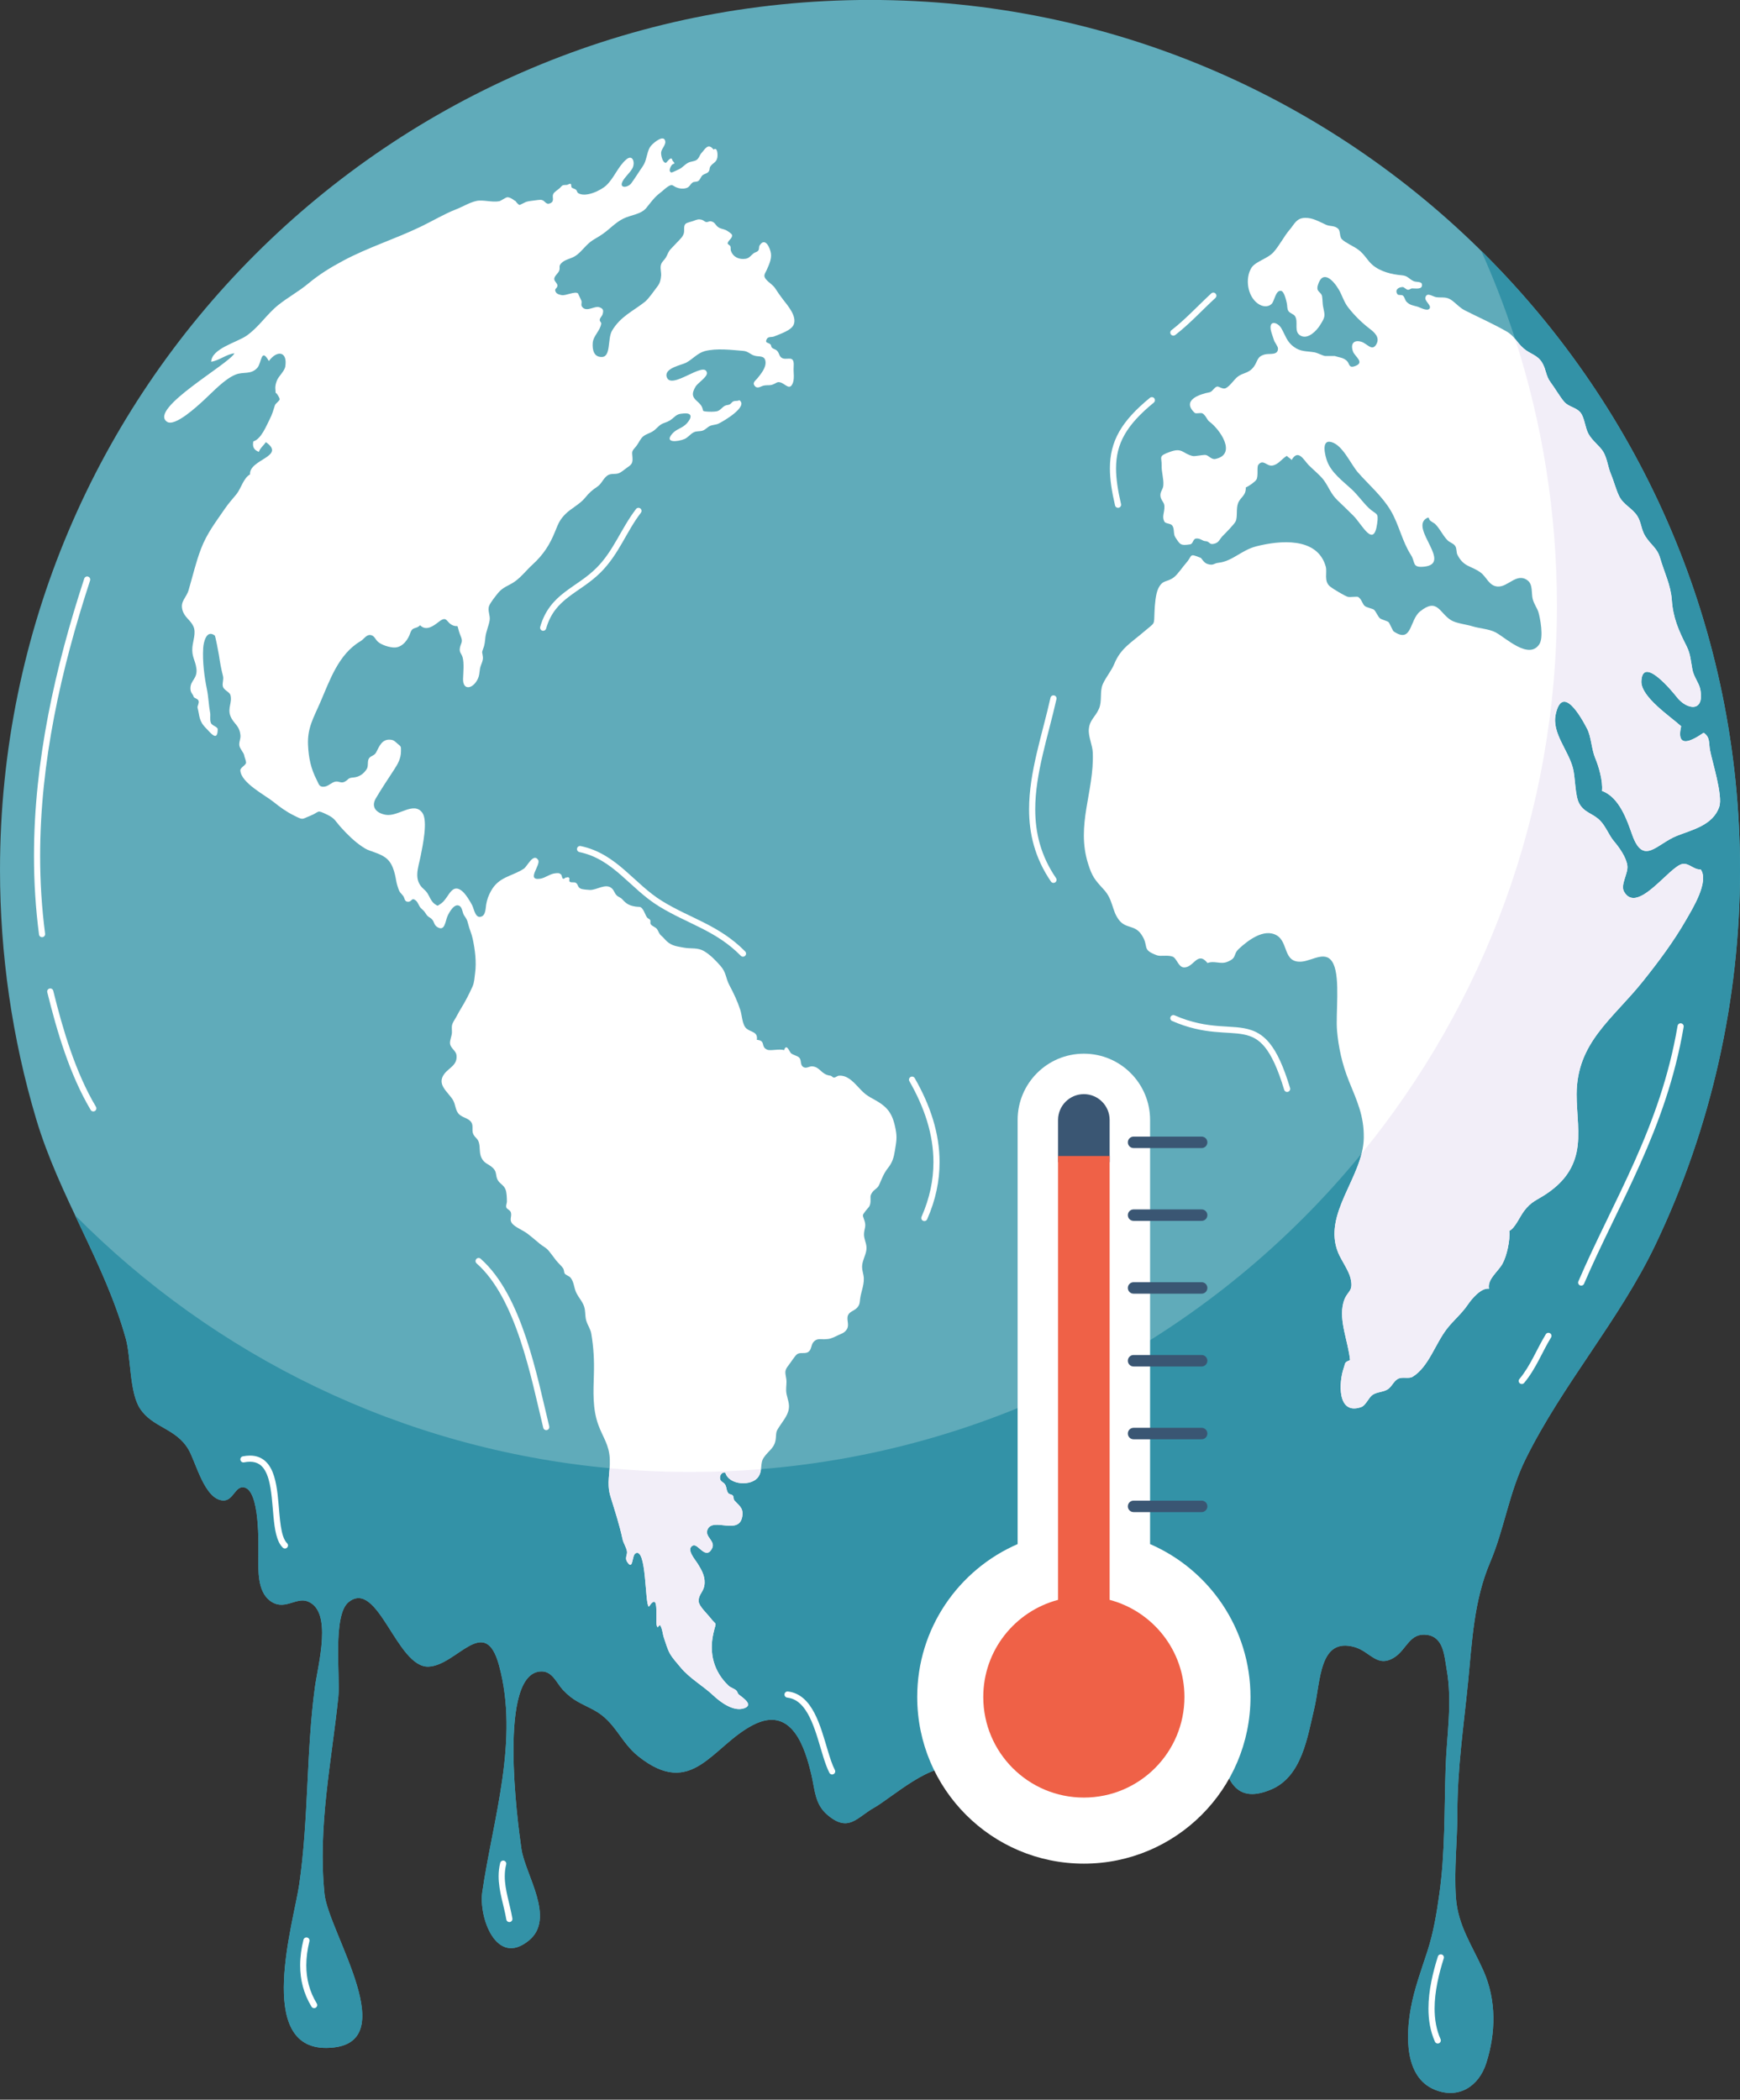 <?xml version="1.0" encoding="UTF-8"?><svg xmlns="http://www.w3.org/2000/svg" xmlns:xlink="http://www.w3.org/1999/xlink" height="1703.6" preserveAspectRatio="xMidYMid meet" version="1.0" viewBox="354.7 211.6 1411.9 1703.6" width="1411.9" zoomAndPan="magnify"><rect x="354.7" y="211.6" width="1411.9" height="1703.6" fill="#333333" stroke="none"/><g><g id="change1_1"><path d="M 1060.664 211.559 C 670.77 211.559 354.707 527.625 354.707 917.508 C 354.707 985.848 364.531 1054.137 384.07 1119.637 C 402.668 1181.977 439.656 1236.137 456.816 1297.867 C 460.996 1312.906 459.676 1341.156 468.258 1354.367 C 478.492 1370.098 497.266 1370.219 507.535 1387.48 C 513.695 1397.84 520.629 1428.52 535.863 1429.051 C 543.898 1429.328 545.496 1417.336 552.48 1418.367 C 565.82 1420.316 564.371 1465.23 564.344 1474.867 C 564.316 1486.156 563.668 1502.391 573.441 1510.117 C 585.031 1519.301 594.59 1507.25 604.223 1510.879 C 624.965 1518.699 612.723 1562.02 610.191 1580.777 C 603.152 1633.008 605.191 1687.52 597.539 1740.43 C 593.133 1770.82 561.488 1873.879 619.672 1873.207 C 684.301 1872.48 621.211 1779.602 618.016 1748.328 C 612.441 1693.918 623.801 1640.648 629.234 1588.328 C 630.891 1572.438 624.402 1522.348 637.422 1511.617 C 661.301 1491.949 676.613 1564.859 702.406 1563.848 C 725.543 1562.938 748.18 1520.457 759.691 1563 C 776.109 1623.637 754.789 1686.93 746.039 1746.75 C 743.074 1767.031 757.348 1807.969 783.98 1785.949 C 805.738 1767.969 780.879 1732.629 777.824 1711.898 C 774.727 1690.84 758.133 1567.359 794.34 1567.73 C 803.137 1567.828 806.441 1577.387 811.48 1582.73 C 820.18 1591.93 825.816 1593.27 836.844 1599.23 C 854.059 1608.539 858.031 1624.957 872.668 1636.617 C 916.527 1671.547 932.418 1628.367 965.816 1611.16 C 997.594 1594.789 1008.141 1630.41 1013.184 1651.91 C 1015.961 1663.77 1015.883 1675.301 1025.844 1683.91 C 1043.203 1698.949 1049.922 1686.199 1063.852 1678.398 C 1078.043 1670.438 1112.504 1639 1130.281 1647.48 C 1145.312 1654.66 1137.133 1675.75 1158.703 1673.988 C 1171.254 1672.957 1180.277 1656.898 1189.957 1650.328 C 1225.625 1626.137 1218.652 1666.82 1244.098 1680.449 C 1285.598 1702.668 1270.422 1587.641 1310.457 1576.039 C 1362.027 1561.098 1322.73 1690.75 1386.418 1663.418 C 1411.16 1652.789 1415.602 1620.969 1421.051 1598.16 C 1426.445 1575.609 1424.941 1539.777 1453.93 1548.008 C 1466.773 1551.668 1472.281 1565.539 1486.617 1556.027 C 1496.203 1549.648 1498.652 1536.059 1512.777 1538.098 C 1526.137 1540.027 1526.641 1555.039 1528.539 1565.77 C 1533.359 1592.918 1528.68 1618.309 1527.754 1645.77 C 1526.594 1680.02 1527.426 1714.75 1522.609 1748.629 C 1520.348 1764.59 1517.922 1779.438 1512.918 1794.879 C 1507.973 1810.117 1502.344 1825.207 1499.473 1841.027 C 1495.559 1862.691 1494.117 1896.898 1518.789 1907.07 C 1538.27 1915.109 1554.711 1904.309 1560.68 1885.621 C 1568.566 1860.969 1568.988 1834.449 1558.418 1810.617 C 1549.379 1790.25 1537.637 1773.957 1536.078 1751.16 C 1534.496 1728.148 1537.273 1705.148 1537.273 1682.141 C 1537.273 1646.25 1542.477 1611.449 1545.969 1576.039 C 1549.25 1542.918 1550.645 1510.25 1563.832 1479.23 C 1575.457 1451.91 1579.137 1422.707 1592.676 1395.379 C 1622.844 1334.418 1668.719 1282.797 1698.066 1221.348 C 1743.25 1126.727 1766.621 1022.336 1766.621 917.508 C 1766.621 527.625 1450.539 211.559 1060.664 211.559" fill="#60abba"/></g><g id="change2_1"><path d="M 1766.609 917.531 C 1766.609 1022.344 1743.266 1126.719 1698.059 1221.359 C 1668.719 1282.82 1622.82 1334.41 1592.691 1395.379 C 1579.121 1422.711 1575.426 1451.91 1563.852 1479.238 C 1550.629 1510.27 1549.23 1542.898 1545.988 1576.031 C 1542.445 1611.449 1537.266 1646.27 1537.266 1682.141 C 1537.266 1705.152 1534.469 1728.141 1536.074 1751.141 C 1537.613 1773.941 1549.395 1790.262 1558.41 1810.609 C 1568.988 1834.461 1568.543 1860.949 1560.664 1885.602 C 1554.727 1904.309 1538.262 1915.141 1518.797 1907.051 C 1494.109 1896.879 1495.551 1862.699 1499.504 1841.051 C 1502.344 1825.23 1507.969 1810.109 1512.91 1794.898 C 1517.898 1779.43 1520.348 1764.57 1522.59 1748.648 C 1527.434 1714.77 1526.59 1680 1527.727 1645.781 C 1528.68 1618.289 1533.375 1592.938 1528.531 1565.75 C 1526.633 1555.031 1526.145 1540.059 1512.762 1538.109 C 1498.648 1536.07 1496.199 1549.641 1486.629 1556.02 C 1472.301 1565.551 1466.773 1551.688 1453.887 1547.988 C 1424.961 1539.762 1426.445 1575.629 1421.07 1598.18 C 1415.574 1620.98 1411.141 1652.809 1386.387 1663.441 C 1322.727 1690.77 1362.004 1561.109 1310.457 1576.031 C 1270.398 1587.648 1285.617 1702.648 1244.105 1680.449 C 1218.656 1666.832 1225.605 1626.121 1189.98 1650.32 C 1180.246 1656.898 1171.273 1672.969 1158.691 1674.02 C 1137.145 1675.758 1145.316 1654.66 1130.25 1647.469 C 1112.5 1638.992 1078.02 1670.418 1063.852 1678.41 C 1049.93 1686.18 1043.199 1698.961 1025.84 1683.891 C 1015.859 1675.309 1015.961 1663.789 1013.16 1651.91 C 1008.129 1630.41 997.598 1594.789 965.816 1611.16 C 932.441 1628.359 916.523 1671.57 872.672 1636.598 C 858.055 1624.969 854.062 1608.559 836.852 1599.23 C 825.824 1593.289 820.188 1591.949 811.457 1582.711 C 806.422 1577.379 803.125 1567.852 794.344 1567.75 C 758.121 1567.348 774.738 1690.828 777.832 1711.879 C 780.875 1732.641 805.719 1767.961 783.969 1785.961 C 757.324 1807.969 743.059 1767.012 746.051 1746.75 C 754.781 1686.93 776.137 1623.629 759.672 1563.012 C 748.195 1520.449 725.547 1562.961 702.395 1563.859 C 676.602 1564.859 661.285 1491.961 637.441 1511.621 C 624.418 1522.348 630.902 1572.441 629.254 1588.352 C 623.82 1640.641 612.441 1693.922 618.031 1748.352 C 621.227 1779.578 684.285 1872.48 619.676 1873.23 C 561.504 1873.879 593.141 1770.801 597.527 1740.418 C 605.211 1687.539 603.164 1633 610.199 1580.77 C 612.746 1562.008 624.969 1518.711 604.215 1510.871 C 594.586 1507.23 585.055 1519.301 573.43 1510.129 C 563.652 1502.391 564.301 1486.18 564.352 1474.848 C 564.352 1465.23 565.844 1420.32 552.477 1418.379 C 545.488 1417.328 543.898 1429.352 535.863 1429.051 C 520.648 1428.5 513.711 1397.82 507.527 1387.5 C 497.246 1370.23 478.488 1370.078 468.262 1354.371 C 459.684 1341.141 460.977 1312.91 456.836 1297.891 C 447.105 1262.922 431.043 1230.441 415.527 1197.512 C 528.48 1311.609 680.246 1387.199 849.371 1402.859 C 871.023 1404.859 892.93 1405.898 915.078 1405.898 C 934.289 1405.898 953.344 1405.148 972.203 1403.609 C 1168.465 1387.852 1341.996 1291.461 1459.578 1147.57 C 1558.605 1026.441 1618.043 871.629 1618.043 702.945 C 1618.043 627.414 1606.109 554.68 1584.109 486.531 C 1576.184 462.078 1566.996 438.227 1556.566 415.086 C 1686.234 543.105 1766.609 720.906 1766.609 917.531" fill="#3392a7"/></g><g id="change3_1"><path d="M 1063.18 1103.238 C 1056.93 1099.871 1055.449 1098.27 1050.449 1092.93 C 1046.441 1088.648 1041.77 1083.949 1035.539 1084.379 C 1034.129 1084.48 1032.68 1085.879 1031.57 1085.879 C 1030.02 1085.891 1029.871 1084.539 1028.379 1084.359 C 1020.879 1083.449 1020.309 1077.25 1013.68 1076.801 C 1011.32 1076.641 1008.562 1079.211 1006 1076.949 C 1003.941 1075.121 1005.109 1071.75 1003.25 1069.758 C 1001.738 1068.141 998.16 1067.672 996.484 1066.102 C 995.371 1065.07 992.891 1057.73 990.938 1063.668 C 987.059 1062.34 979.883 1064.508 977.094 1063.238 C 971.59 1060.73 976.457 1055.949 968.828 1055.289 C 969.844 1048.641 964.145 1049.27 960.414 1046.129 C 956.906 1043.18 956.836 1035.348 955.402 1031.02 C 952.969 1023.648 950.141 1017.711 946.496 1010.844 C 943.391 1004.977 944.203 1000.777 939.191 995.133 C 935.34 990.812 931.43 986.703 926.504 983.633 C 920.816 980.074 915.668 981.656 909.406 980.461 C 904.406 979.5 899.934 979.125 895.902 975.457 C 894.367 974.066 893.367 972.598 891.75 971.215 C 889.207 969.051 889.617 968.156 887.941 965.625 C 886.582 963.57 884.004 963.383 882.727 961.461 C 882.074 960.477 882.844 959.074 882.273 958.102 C 881.664 957.051 880.453 956.953 879.816 956.082 C 878.336 954.07 877.688 951.328 876.164 949.285 C 874.188 946.645 873.621 947.672 870.629 947.199 C 865.938 946.469 863.273 945.375 859.844 941.465 C 858.309 939.707 856.609 939.531 855.145 938.129 C 853.207 936.262 853.09 933.941 850.902 932.164 C 845.977 928.129 838.801 933.887 833.371 933.676 C 831.629 933.609 827.395 933.277 825.961 932.637 C 823.262 931.457 824.031 929.402 822.07 927.977 C 820.629 926.926 818.188 928.129 816.91 926.895 C 816.219 926.23 817.145 924.363 816.551 923.887 C 814.859 922.527 815.734 923.941 814.152 923.512 C 813.527 923.348 812.652 925.004 811.527 924.508 C 810.586 924.098 810.777 921.867 809.891 921.094 C 808.328 919.723 807.359 920.02 805.441 920.164 C 801.043 920.484 797.344 923.91 793.047 924.562 C 781.086 926.34 794.012 913.203 791.336 909.238 C 787.422 903.449 782.547 914.609 779.77 916.43 C 770.098 922.805 759.59 922.762 753.121 934.504 C 751.086 938.184 749.859 941.488 749.191 945.562 C 748.754 948.246 748.793 953.441 745.977 954.965 C 740.523 957.926 739.336 949.066 737.914 946.25 C 736.32 943.098 732.699 937.188 729.949 934.836 C 724.93 930.559 721.922 932.758 718.918 937.078 C 717.234 939.496 714.824 943.453 711.973 945.121 C 709.496 946.57 710.367 947.066 707.488 945.121 C 706.027 944.137 704.672 942.148 703.844 940.59 C 702.113 937.301 701.539 935.652 698.582 933.066 C 689.863 925.445 694.074 916.043 696.078 905.902 C 697.602 898.168 702.051 877.586 697.445 871.148 C 690.406 861.305 677.941 874.516 667.633 872.691 C 660.086 871.355 655.508 866.453 659.676 859.336 C 664.258 851.527 669.445 843.824 674.395 836.227 C 677.602 831.309 680.086 826.957 680.07 821.023 C 680.059 816.992 680.34 817.598 677.094 814.848 C 675.234 813.27 674.324 812.074 671.73 811.801 C 664.738 811.035 662.504 817.023 660.027 821.863 C 658.441 824.969 655.863 824.559 654.215 826.77 C 652.465 829.109 653.918 832.988 652.277 835.586 C 649.543 839.926 645.703 842.191 641.023 842.488 C 637.027 842.754 637.684 844.023 634.539 845.781 C 631.586 847.449 629.824 845.316 627.016 845.77 C 623.801 846.289 621.312 849.426 618.055 849.867 C 613.605 850.465 613.477 847.848 611.695 844.41 C 606.941 835.219 605.125 826.469 604.648 816.062 C 604.02 802.266 609.152 794 614.391 781.926 C 622.266 763.773 629.23 742.441 647.281 731.824 C 649.918 730.277 651.801 726.633 655.035 726.82 C 658.18 726.996 659.176 730.047 660.926 731.891 C 663.664 734.809 671.223 737.195 675.309 736.961 C 681.617 736.598 685.934 730.324 687.594 725.273 C 689.41 719.762 692.266 722.359 695.59 718.887 C 700.492 724.004 706.527 719.398 710.781 716.105 C 717.82 710.637 716.52 716.855 722.414 719.098 C 726.273 720.566 725.617 717.918 726.648 722.125 C 727.332 724.91 728.004 726.289 728.969 728.918 C 730.348 732.688 728.426 733.879 727.844 737.504 C 727.262 741.07 729.227 741.855 730.102 745.016 C 731.395 749.68 730.602 757.477 730.449 762.305 C 730.16 771.719 737.715 770.879 741.859 763.5 C 743.824 760.02 743.605 757.5 744.223 753.953 C 744.754 750.938 746.855 747.922 746.555 744.719 C 746.199 740.895 745.289 741.535 746.789 737.848 C 748.098 734.652 748.18 731.98 748.578 728.555 C 749.129 723.902 751.223 719.574 752 714.988 C 752.699 710.824 750.035 706.914 751.688 702.98 C 752.879 700.141 756.832 695.246 758.781 692.816 C 762.887 687.723 767.75 686.828 772.66 683.281 C 777.91 679.492 781.938 674.133 786.707 669.793 C 795.555 661.738 800.855 653.531 805.164 642.758 C 807.953 635.801 809.137 633.027 813.734 628.453 C 817.922 624.277 825.367 620.574 829.438 615.516 C 832.328 611.891 835.301 609.109 839.137 606.645 C 842.984 604.191 843.953 599.984 847.547 597.441 C 850.348 595.453 853.621 596.637 856.551 595.652 C 858.957 594.836 861.785 592.207 863.703 590.902 C 867.344 588.438 868.227 587.367 867.895 582.605 C 867.605 578.484 867.078 577.965 869.98 574.785 C 872.289 572.266 873.223 569.734 875.262 567.039 C 877.641 563.902 882.004 563.395 885.117 561.086 C 888.309 558.688 889.727 556.113 893.531 554.82 C 897.703 553.406 898.719 552.676 902.113 549.738 C 904.676 547.508 906.316 547.34 909.629 547.066 C 916.977 546.469 915.895 550.809 912.012 555.109 C 908.301 559.219 903.75 559.395 900.156 563.547 C 893.41 571.336 904.809 570.023 910 567.867 C 913.035 566.609 914.809 563.727 917.688 562.332 C 920.078 561.172 922.453 561.801 924.832 561.008 C 927.152 560.234 928.656 558.191 930.797 557.207 C 932.879 556.246 935.453 556.355 937.656 555.352 C 941.348 553.66 962.293 541.453 954.629 536.305 C 952.934 537.277 951.5 536.527 949.648 537.309 C 948.734 537.688 947.883 539.156 946.902 539.684 C 945.754 540.316 944.238 540.137 942.957 540.812 C 940.398 542.137 939.395 544.535 936.461 545.277 C 934.457 545.785 929.797 545.727 927.883 545.508 C 923.832 545.043 925.816 544.988 924.246 541.707 C 923.25 539.617 921.422 538.148 919.785 536.637 C 915.961 533.113 916.258 530.316 919.008 525.457 C 920.871 522.164 928.934 517.48 928.289 513.977 C 926.414 503.836 898.68 529.145 895.605 517.148 C 893.805 510.133 908.117 507.715 911.52 505.848 C 916.871 502.918 920.82 498.004 926.625 496.477 C 936.121 493.992 948.051 495.496 957.746 496.289 C 961.984 496.645 963.281 499.152 967.16 500.258 C 970.602 501.238 975.094 499.805 975.828 504.719 C 976.582 509.781 972.141 515.016 969.188 518.672 C 967.805 520.387 964.695 522.176 967.383 525.016 C 969.586 527.355 972.246 524.836 974.621 524.406 C 977.461 523.887 979.102 524.594 981.773 523.59 C 984.848 522.43 985.215 521.07 988.109 521.941 C 992.164 523.18 995.629 528.98 998.16 522.031 C 998.879 520.066 998.926 517.004 998.766 514.863 C 998.586 512.453 998.629 510.742 998.75 508.012 C 999.164 498.688 992.277 505.039 988.395 501.461 C 986.672 499.859 986.949 497.539 984.773 495.793 C 983.773 494.988 982.156 494.688 981.164 493.773 C 980.277 492.977 980.652 491.727 979.77 490.945 C 977.965 489.32 975.254 490.105 976.773 486.91 C 978.012 484.305 980.809 485.465 982.984 484.535 C 987.477 482.613 996.906 479.754 998.789 474.848 C 1001.398 468.02 993.863 459.523 990.102 454.629 C 987.855 451.703 985.777 448.754 983.863 445.758 C 981.703 442.391 978.531 441.086 976.09 438.023 C 973.816 435.188 975.5 433.574 976.645 431.02 C 978.387 427.156 980.914 422.016 980.289 417.379 C 979.664 412.738 975.555 403.547 971.035 410.836 C 970.367 411.918 970.863 413.598 970.098 414.703 C 968.957 416.34 967.609 416.062 966.273 417.078 C 963.945 418.859 962.785 421.09 959.715 421.555 C 954.449 422.371 949.539 420.238 947.77 415.004 C 947.414 413.941 947.777 412.551 947.422 411.488 C 947.191 410.781 945.164 409.668 945.156 409.281 C 945.117 406.75 949.348 404.992 948.68 402.188 C 948.434 401.125 944.773 398.785 943.691 398.289 C 941.777 397.402 939.402 397.25 937.57 395.977 C 935 394.223 935.078 391.77 931.395 391.141 C 930.324 390.953 928.988 391.957 927.816 391.758 C 926.41 391.527 925.504 390.289 924.238 389.957 C 921.352 389.195 920.047 389.824 917.383 390.852 C 915.891 391.426 912.125 392.18 911.047 393.148 C 909.113 394.906 910.23 398.398 909.629 400.695 C 908.859 403.633 906.824 405.367 904.793 407.547 C 902.824 409.656 900.719 411.73 898.836 413.82 C 896.832 416.039 896.535 417.887 895.102 420.359 C 893.551 423.043 891.383 424.051 890.848 427.199 C 890.414 429.75 891.352 432.602 891.145 435.273 C 890.891 438.5 890.266 441.285 888.266 443.859 C 885.598 447.305 881.066 454.055 877.93 456.531 C 868.359 464.121 858.121 468.352 851.297 479.984 C 847.559 486.348 850.59 500.996 843.152 501.25 C 836.539 501.484 835.293 495.43 835.664 489.938 C 836.082 483.895 841.852 479.984 842.57 474.02 C 842.664 473.266 841.211 472.297 841.348 471.047 C 841.535 469.336 843.25 468.117 843.676 466.574 C 844.551 463.445 844.289 462.031 841.062 460.895 C 837.27 459.566 831.301 464.695 827.645 461.215 C 825.465 459.125 827.137 457.879 826.453 455.547 L 823.707 449.648 C 821.367 447.734 813.871 451.57 810.664 451.074 C 809.129 450.84 806.738 450.277 805.812 448.773 C 803.891 445.637 806.977 445.914 807.016 443.316 C 807.043 441.395 804.461 439.98 804.457 437.949 C 804.445 435.395 807.742 433.441 808.512 431.098 C 809.363 428.492 807.824 427.75 809.973 425.363 C 812.871 422.148 817.402 421.719 820.965 419.633 C 824.699 417.445 827.551 413.777 830.648 410.672 C 835.512 405.789 837.738 405.68 843.945 401.305 C 849.816 397.16 853.902 392.32 860.457 388.996 C 866.426 385.957 874.844 385.691 879.301 380.125 C 882.371 376.281 885.957 371.344 890.234 368.195 C 892.484 366.535 895.062 363.828 897.426 362.527 C 900.531 360.812 900.594 362.473 903.73 363.719 C 906.031 364.637 908.637 364.957 911.184 364.316 C 914.625 363.441 914.375 361.211 916.855 359.609 C 917.953 358.891 920.062 359.332 921.32 358.438 C 922.945 357.312 923.23 355.246 924.602 353.953 C 925.957 352.684 928.047 352.527 929.305 351.281 C 931.027 349.547 930.051 348.309 931.078 346.727 C 933.117 343.613 935.988 343.59 936.758 339.504 C 937.184 337.262 937.004 330.566 933.707 332.973 C 929.215 327.207 926.918 332.5 923.707 336 C 922.477 337.336 921.891 340.145 919.832 341.438 C 917.82 342.695 915.316 342.453 912.91 343.746 C 910.312 345.125 908.551 347.555 905.754 348.895 C 904.957 349.281 899.953 351.699 899.512 351.578 C 897.246 351.004 898.152 348.055 899.414 346.055 C 901.094 343.371 903.449 345.512 900.684 342.254 C 900.188 341.668 900.363 341.547 900.039 340.816 C 898.941 338.355 895.594 343.668 895.074 343.699 C 892.297 343.922 890.906 337.27 891.172 335.129 C 891.57 331.836 896.031 328.512 894.07 324.965 C 892.004 321.242 883.492 328.488 881.969 331.219 C 879.379 335.836 879.43 342 876.324 346.43 C 873.176 350.914 870.254 355.754 867.062 360.152 C 864.219 364.094 856.723 364.668 859.914 358.715 C 861.922 354.98 865.527 352.109 867.668 348.52 C 870.387 343.977 868.309 336.309 862.816 341.051 C 856.051 346.895 853.148 355.832 846.723 361.953 C 842.289 366.16 829.688 372.191 823.754 368.215 C 822.93 367.652 822.844 366.137 822.062 365.52 C 821.172 364.789 819.379 364.469 818.688 363.809 C 818.023 363.168 818.445 361.078 817.746 360.793 C 816.734 360.371 815.625 361.621 814.531 361.633 C 810.465 361.688 811.184 362.051 808.793 364.316 C 807.301 365.742 804.426 367.188 803.566 369.156 C 802.453 371.695 805.035 374.844 801.113 376.555 C 797.641 378.07 797.145 374.492 794.254 373.84 C 792.633 373.484 788.551 374.312 786.805 374.445 C 784.977 374.59 782.996 374.953 781.25 375.551 C 780.531 375.793 776.703 377.98 776.199 377.871 C 775.223 377.648 772.789 374.777 773.211 374.82 C 772.309 374.723 769.891 372.016 766.789 371.652 C 765.031 371.453 761.602 374.512 759.691 374.879 C 753.961 375.973 746.594 373.465 741.215 374.668 C 735.656 375.906 730.055 379.406 724.895 381.406 C 714.918 385.285 706.09 390.719 696.059 395.547 C 675.125 405.602 653.508 412.262 633.055 423.188 C 622.645 428.746 613.582 434.391 604.828 441.672 C 596.676 448.453 588.262 452.809 580.223 459.312 C 570.918 466.859 564.82 476.934 554.766 483.984 C 547.004 489.418 526.453 494.355 526.07 505.105 C 532.523 504.168 538.246 499.098 544.926 498.223 C 541.051 506.688 475.18 543.199 490.137 553.762 C 496.543 558.289 515.043 540.922 520.203 536.195 C 527.559 529.457 536.77 519.281 545.781 515.57 C 552.254 512.895 558.207 515.898 563.512 510.035 C 567.023 506.156 566.484 493.129 572.859 504.555 C 579.828 495.152 588.184 496.93 586.168 509.051 C 585.539 512.828 580.715 516.895 579.395 520.34 C 577.32 525.723 578.367 527.465 578.395 530.691 C 578.387 529.277 581.48 533.887 581.637 535.477 C 581.754 536.691 578.277 538.945 577.801 540.383 C 576.266 545.031 575.703 547.574 573.457 551.938 C 570.887 556.918 566.691 567.848 560.254 569.746 C 559.387 574.121 560.691 576.672 564.746 578.254 C 565.746 575.148 568.793 572.883 570.426 570.332 C 587.203 582.055 556.59 584.23 557.613 596.516 C 552.297 599.352 550.27 608.027 546.578 612.566 C 543.309 616.598 540.305 619.746 537.082 624.477 C 529.488 635.613 522.68 644.195 517.805 656.891 C 513.645 667.738 511.082 679.086 507.707 690.508 C 505.895 696.629 500.891 699.391 502.68 706.348 C 504.254 712.504 509.238 714.492 511.656 719.895 C 513.918 724.953 511.32 731.449 510.828 736.574 C 510.074 744.508 513.223 747.238 514.07 754.02 C 515.102 762.238 509.312 763.434 509.219 769.961 C 509.16 773.863 511.312 774.711 511.82 776.898 C 512.102 778.125 515.332 778.379 515.848 780.293 C 516.402 782.367 514.66 784.523 515.02 785.859 C 516.805 792.52 515.812 796.43 521.996 802.574 C 525.305 805.867 531.27 814.062 531.355 803.336 C 531.371 801.137 526.57 800.52 525.754 797.977 C 524.836 795.129 525.645 792.246 525.199 789.879 C 524.004 783.527 523.926 777.32 522.609 770.934 C 520.617 761.277 518.879 748.574 519.59 737.359 C 519.887 732.766 522.152 722.168 528.969 727.242 C 529.484 727.617 532.02 741.051 532.312 742.93 C 533.332 749.656 534.02 753.801 535.668 760.25 C 536.375 763.012 534.73 766.395 535.668 768.977 C 536.633 771.652 541.047 773.156 541.691 775.551 C 543.297 781.562 539.242 786.113 541.633 792.434 C 544.105 798.984 548.973 799.777 549.797 808.121 C 550.109 811.281 548.332 813.855 549.004 816.871 C 549.562 819.355 552.48 822.414 552.777 824.227 C 553.121 826.293 554.254 828.305 554.367 830.172 C 554.512 832.469 549.594 834.27 549.719 836.688 C 550.25 846.852 570.098 856.895 576.789 862.352 C 581.84 866.473 587.215 870.273 592.926 873.125 C 601.184 877.266 599.184 876.359 606.445 873.512 C 614.527 870.316 611.105 868.195 620.379 872.691 C 626.59 875.699 626.738 877.797 631.461 883.023 C 636.582 888.68 642.238 894.312 648.617 898.555 C 652.699 901.273 653.285 901.219 657.91 902.898 C 665.07 905.504 670.316 907.66 673.445 915.602 C 674.867 919.215 675.539 922.562 676.203 926.273 C 676.617 928.617 677.246 930.691 677.992 932.836 C 679.105 936.062 679.852 935.875 681.863 938.559 C 683.27 940.438 682.758 943.223 685.758 943.277 C 689.141 943.355 688.535 939.254 692.234 942.371 C 693.973 943.84 694.527 946.723 696.16 948.359 C 697.91 950.094 698.863 950.613 700.344 953.109 C 701.941 955.805 703.508 955.648 705.359 957.66 C 707.113 959.559 706.789 961.945 709.293 963.625 C 715.84 968 715.926 958.918 717.953 954.602 C 719.309 951.715 723.586 943.883 727.793 946.777 C 729.891 948.215 729.93 952.293 731.289 954.312 C 733.309 957.316 733.738 957.781 734.625 961.461 C 735.609 965.516 737.324 969.016 738.207 973.07 C 740.16 982.062 741.445 992.141 740.188 1001.309 C 739.711 1004.777 739.605 1008.746 738.121 1012.027 C 735.273 1018.359 732.234 1024.258 728.672 1030.012 C 726.816 1033.008 725.379 1036.09 723.48 1039.148 C 720.762 1043.551 721.383 1044.23 721.426 1049.02 C 721.461 1052.098 719.469 1055.699 719.906 1058.539 C 720.48 1062.25 724.656 1064.098 725.09 1067.68 C 726.094 1075.961 718.934 1077.801 715.059 1083.16 C 708.828 1091.801 718.395 1097.578 722.312 1104.25 C 724.336 1107.699 724.062 1111.789 726.586 1114.98 C 729.332 1118.449 734.566 1118.539 737.043 1122.039 C 739.094 1124.949 737.281 1128.551 738.688 1131.68 C 740.121 1134.871 742.395 1135.16 743.371 1138.918 C 744.367 1142.801 743.551 1146.93 745.254 1150.75 C 747.559 1155.891 751.301 1155.84 754.902 1159.48 C 758.062 1162.688 756.598 1165.488 758.582 1169.051 C 760.383 1172.27 763.383 1172.969 764.852 1176.59 C 765.941 1179.289 765.949 1183.43 766.027 1186.129 C 766.082 1188.18 764.949 1189.5 765.609 1191.41 C 766.059 1192.719 768.648 1193.379 769.234 1195.281 C 770.355 1198.91 767.176 1201.57 771.176 1205.238 C 774.176 1208.012 779.082 1209.859 782.422 1212.359 C 786.043 1215.051 789.188 1217.859 792.652 1220.711 C 795.785 1223.32 797.559 1223.57 800.129 1226.68 C 801.953 1228.879 803.863 1231.539 805.688 1233.941 C 807.391 1236.168 810.508 1238.879 811.773 1240.879 C 812.348 1241.801 812.492 1244.5 812.914 1244.961 C 814.16 1246.359 816.465 1246.879 817.621 1248.23 C 820.445 1251.559 820.367 1256.23 822.18 1260.18 C 824.406 1265.031 828.379 1268.43 829.246 1273.98 C 829.777 1277.391 829.461 1280.168 830.527 1283.508 C 831.637 1287 833.895 1290.102 834.508 1293.75 C 836.438 1305.309 836.934 1315.34 836.594 1326.852 C 836.195 1340.469 835.422 1354.59 840.168 1367.609 C 843.969 1378.051 849.09 1383.879 849.508 1395.609 C 849.93 1407.211 846.738 1414.949 850.121 1425.98 C 853.598 1437.328 857.371 1448.758 859.844 1460.391 C 860.562 1463.789 862.938 1467 863.453 1470.34 C 863.883 1473.129 861.543 1475.598 863.512 1478.688 C 868.555 1486.609 867.355 1473.809 870.266 1472.02 C 879.555 1466.359 877.855 1513.621 881.223 1515.199 C 891.156 1500.68 885.086 1530.488 888.383 1531.891 L 890.168 1530 C 892.164 1532.738 892.324 1537.27 893.43 1540.441 C 894.844 1544.539 896.227 1549.648 898.383 1553.43 C 900.512 1557.168 904.012 1560.898 906.742 1564.238 C 914.387 1573.551 924.926 1579.18 933.559 1587.301 C 939.336 1592.738 950.168 1600.84 958.82 1597.539 C 966.324 1594.688 957.312 1589.039 954.137 1586.43 C 953.242 1585.691 953.152 1584.129 952.082 1583.141 C 950.352 1581.559 947.59 1580.98 945.793 1579.25 C 933.859 1567.871 929.965 1552.898 933.543 1536.941 C 936.023 1525.898 936.664 1531.609 930.574 1523.629 C 928.801 1521.301 921.883 1514.789 921.656 1511.078 C 921.27 1504.738 926.254 1503.379 926.445 1495.789 C 926.594 1489.879 923.867 1485.309 921.062 1480.68 C 918.91 1477.129 910.867 1468.25 917.066 1465.559 C 921.109 1463.789 927.293 1477.668 932.402 1468.129 C 935.734 1461.898 926.309 1458.73 928.812 1452.68 C 933.184 1442.09 955.391 1458.379 957.148 1440.93 C 957.762 1434.82 954.055 1432.941 950.551 1428.922 C 949.746 1428.008 950.25 1426.09 949.289 1425.008 C 948.414 1424.02 946.438 1424.16 945.684 1423.141 C 943.922 1420.77 944.531 1418.801 943.234 1416.371 C 942.023 1414.07 939.223 1413.98 938.945 1411.121 C 938.688 1408.391 940.465 1405.922 943.25 1406.418 C 946.039 1416.77 964.992 1417.789 970.152 1409.699 C 973.719 1404.121 971.156 1399.09 974.477 1394.199 C 978.668 1388.051 983.695 1386.5 984.262 1378.121 C 984.617 1372.879 984.602 1373.051 986.957 1369.301 C 990.266 1364.02 995.219 1358.941 994.902 1352 C 994.719 1347.922 992.734 1344.008 992.605 1339.961 C 992.5 1336.48 993.191 1333.68 992.695 1330.34 C 991.926 1325.148 990.961 1323.848 994.594 1319.301 C 996.316 1317.141 999.414 1312.109 1001.27 1310.539 C 1003.73 1308.449 1007.801 1310.371 1010.512 1308.57 C 1013.41 1306.66 1012.641 1302.988 1014.762 1300.52 C 1017.492 1297.32 1020.211 1298.34 1023.59 1298.25 C 1028.031 1298.141 1029.82 1297.41 1033.949 1295.34 C 1037.07 1293.801 1040.141 1293.23 1042 1289.898 C 1044.051 1286.23 1041.371 1282.359 1042.781 1278.84 C 1043.98 1275.859 1047.34 1275.301 1049.551 1273.258 C 1052.359 1270.691 1052.262 1268.699 1052.621 1265.641 C 1053.379 1259.211 1056.699 1252.871 1055.312 1246.16 C 1054.391 1241.711 1053.629 1239.621 1054.93 1235.02 C 1056.02 1231.129 1058.012 1227.711 1057.789 1223.52 C 1057.602 1219.648 1055.48 1216.359 1055.789 1212.371 C 1056.121 1208.141 1057.559 1206.82 1056.289 1202.43 C 1054.77 1197.18 1053.852 1198.359 1057.012 1194.168 C 1059.281 1191.18 1060.73 1190.961 1061.07 1186.531 C 1061.332 1182.941 1060.289 1182.191 1062.551 1178.969 C 1064.199 1176.609 1066.742 1175.891 1068.031 1173.031 C 1070.57 1167.391 1071.691 1163.73 1075.492 1158.949 C 1078.84 1154.73 1080 1150.57 1080.852 1145.199 C 1082.039 1137.699 1082.742 1134.762 1081.449 1127.898 C 1078.871 1114.289 1074.512 1109.359 1063.18 1103.238" fill="#fff"/></g><g id="change3_2"><path d="M 1742.266 820.266 C 1741.18 814.297 1742.492 809.855 1737.148 806.148 C 1736.762 805.887 1713.242 824.816 1718.867 800.879 C 1710.586 793.23 1686.066 777.156 1686.562 764.391 C 1687.41 742.754 1712.402 773.508 1715.242 777.156 C 1723.402 787.641 1738.105 789.973 1734.352 770.746 C 1733.363 765.758 1729.094 760.832 1727.965 754.863 C 1726.641 747.863 1726.512 742.324 1723.199 735.773 C 1716.746 723.012 1712.285 712.848 1711.273 698.418 C 1710.414 686.297 1705.23 676.316 1701.727 664.273 C 1699.359 656.121 1694.457 654.027 1689.809 646.723 C 1686.316 641.23 1686.605 635.434 1683.25 630.219 C 1679.066 623.734 1671.949 621.207 1668.539 614.141 C 1665.883 608.645 1664.066 601.43 1661.785 596.086 C 1659.473 590.621 1658.73 583.277 1655.645 578.16 C 1652.699 573.289 1646.547 569.203 1643.473 563.32 C 1640.902 558.383 1640.418 550.629 1637.332 546.574 C 1633.859 542.016 1627.793 541.984 1623.996 537.672 C 1620.602 533.812 1616.234 526.207 1612.855 521.715 C 1608.984 516.574 1609.363 511.453 1606.156 506.035 C 1602.266 499.441 1596.48 499.066 1591.027 494.312 C 1585.242 489.281 1583.875 484.324 1576.918 480.375 C 1565.93 474.117 1554.531 469.117 1543.293 463.406 C 1539.281 461.355 1536.809 458.375 1533.336 455.707 C 1528.57 452.051 1525.883 453.301 1520.473 452.773 C 1517.277 452.438 1512.707 448.301 1511.355 452.816 C 1510.406 456.051 1516.859 459.535 1514.527 462.129 C 1512.535 464.344 1506.699 460.879 1504.57 460.312 C 1501.16 459.387 1498.504 459.137 1495.945 456.352 C 1494.633 454.945 1494.633 452.762 1493.062 451.449 C 1491.977 450.547 1489.406 451.395 1488.676 450.375 C 1486.32 447.062 1489.137 444.516 1492.965 444.504 C 1493.891 444.492 1495.773 446.566 1497.031 446.707 C 1498.449 446.879 1499.223 445.645 1500.59 445.609 C 1503.266 445.504 1509.043 446.848 1508.547 442.426 C 1508.234 439.727 1503.934 440.727 1501.707 439.676 C 1497.73 437.77 1497.094 435.375 1492.254 434.965 C 1483.91 434.266 1474.652 432.02 1468.156 426.352 C 1464.254 422.953 1461.867 417.781 1456.66 414.027 C 1452.715 411.188 1446.445 408.641 1443.551 405.703 C 1441.445 403.555 1442.543 398.918 1440.414 397.078 C 1437.281 394.371 1433.992 395.477 1430.637 393.941 C 1424.832 391.293 1419.852 388.305 1413.926 388.359 C 1406.582 388.402 1405.043 393.531 1401.227 397.906 C 1396.699 403.113 1392.957 410.824 1387.902 416.395 C 1383.332 421.445 1373.387 423.75 1370.18 428.879 C 1364.859 437.406 1366.867 451.824 1375.32 457.879 C 1378.688 460.301 1383.184 461.289 1386.559 458.172 C 1388.762 456.129 1389.711 447.008 1394.098 447.578 C 1396.84 447.945 1398.332 455.418 1398.852 457.547 C 1399.312 459.484 1399.031 462.191 1400.109 463.883 C 1401.453 465.957 1404.453 466.301 1405.613 468.27 C 1408.539 473.227 1404.023 481.152 1410.465 484.164 C 1416.336 486.895 1422.918 479.969 1425.68 475.668 C 1430.477 468.16 1429.852 468.02 1428.219 459.879 C 1427.906 458.332 1427.84 453.859 1427.477 451.965 C 1426.746 448.168 1422.398 448.695 1424.066 443.008 C 1427.926 429.879 1436.637 439.062 1441.027 446.516 C 1443.949 451.492 1445.102 456.516 1448.777 461.191 C 1453.801 467.602 1459.77 473.484 1466.156 478.367 C 1469.793 481.141 1474.555 485.207 1471.664 490.668 C 1468.145 497.305 1464.094 490.258 1459.242 488.871 C 1452.973 487.078 1450.359 490.809 1452.598 496.895 C 1454.102 500.98 1462.586 505.797 1454.016 508.711 C 1448.82 510.488 1450.035 506.488 1447.316 504.141 C 1444.391 501.617 1441.594 501.734 1437.801 500.465 C 1437.715 500.434 1430.637 500.508 1430.035 500.465 C 1428.262 500.336 1423.754 497.871 1421.281 497.465 C 1414.648 496.348 1410.141 497.164 1404.41 492.914 C 1398.742 488.734 1397.766 483.668 1394.387 477.902 C 1391.73 473.344 1384.527 470.848 1385.797 479 C 1386.141 481.129 1387.816 485.496 1388.504 487.754 C 1389.074 489.582 1391.73 492.594 1391.711 494.484 C 1391.656 500.176 1384.762 498.207 1381.148 499.152 C 1374.352 500.918 1375.535 504.539 1372.031 509.23 C 1367.988 514.648 1363.418 513.852 1359.07 517.188 C 1356.062 519.5 1352.75 524.898 1349.371 526.52 C 1346.75 527.789 1343.75 524.832 1342.199 525.273 C 1339.855 525.93 1338.457 529.488 1336.102 529.918 C 1328.328 531.34 1313.133 536.297 1324.113 546.574 C 1325.23 547.621 1329.113 546.113 1330.652 547.125 C 1333.23 548.836 1334.102 552.277 1336.047 553.695 C 1344.457 559.824 1358.793 580.215 1340.855 584 C 1337.66 584.676 1335.285 580.891 1332.898 580.742 C 1330.371 580.566 1324.262 582.02 1322.531 581.609 C 1314.207 579.688 1314.305 574.535 1304.195 578.172 C 1294.055 581.816 1297.551 582.148 1297.305 589.461 C 1297.133 594.559 1299.078 600.066 1298.668 605.398 C 1298.422 608.723 1296.324 610.031 1296.293 613.355 C 1296.25 617.27 1299.434 618.957 1299.551 622.141 C 1299.766 627.852 1297.293 630.488 1299.496 634.789 C 1300.422 636.594 1304.625 636.219 1305.887 637.961 C 1307.949 640.809 1306.551 644.691 1308.41 647.531 C 1312.293 653.5 1312.629 654.52 1320.336 653.293 C 1323.176 652.844 1322.328 648.637 1325.703 648.52 C 1328.789 648.391 1330.445 650.574 1332.832 650.684 C 1336.844 650.855 1335.48 654.293 1340.812 652.52 C 1343.836 651.52 1344.664 648.68 1346.566 646.746 C 1348.566 644.715 1356.156 637.109 1357.34 634.637 C 1359.039 631.098 1357.621 624.281 1359.297 619.914 C 1361.223 614.852 1365.859 613.883 1365.578 607.109 C 1368.254 605.98 1373.223 602.453 1374.234 600.676 C 1375.934 597.668 1374.344 590.473 1375.773 588.688 C 1379.73 583.762 1382.613 590.105 1387.098 589.344 C 1392.086 588.484 1394.461 584.16 1398.883 581.461 C 1399.816 582.633 1401.895 583.633 1402.797 584.828 C 1408.023 575.652 1412.473 584.559 1416.355 588.707 C 1419.496 592.074 1425.918 597.055 1429.047 601.43 C 1433.25 607.289 1434.41 612.098 1440.004 617.527 C 1444.293 621.699 1448.715 625.82 1452.898 630.055 C 1460.09 637.316 1469.371 656.863 1472.18 636.422 C 1473.535 626.57 1471.5 629.766 1465.051 623.465 C 1460.254 618.797 1456.531 613.238 1451.262 608.379 C 1444.09 601.762 1435.047 595.129 1431.574 585.785 C 1430.195 582.105 1426.25 568.062 1434.832 570.234 C 1444.262 572.602 1450.703 588.277 1456.746 595.105 C 1465.586 605.129 1476.395 614.312 1483.309 626.098 C 1489.977 637.488 1492.461 650.918 1499.645 662.004 C 1503.332 667.703 1500.223 672.371 1510.129 671.395 C 1533.496 669.07 1499.344 640.973 1511.707 632.445 C 1515.062 630.109 1513.762 633.293 1515.312 634.012 C 1514.43 633.605 1519.453 636.938 1518.797 636.316 C 1523.203 640.531 1525.172 645.801 1529.27 649.961 C 1531.043 651.777 1534.078 652.422 1535.516 654.617 C 1536.926 656.746 1536.215 659.598 1537.367 661.844 C 1542.539 671.887 1548.336 670.445 1556.066 676.094 C 1561.035 679.715 1562.863 686.941 1569.809 687.492 C 1578.457 688.18 1585.48 675.672 1594.402 682.652 C 1598.629 685.953 1597.23 693.223 1598.383 697.621 C 1599.48 701.762 1601.996 705.031 1602.977 708.148 C 1604.48 712.957 1607.383 728.711 1603.801 734.238 C 1595.254 747.391 1576.285 728.84 1568.219 724.656 C 1562.832 721.859 1555.121 721.547 1549.305 719.711 C 1545.047 718.355 1536.422 717.363 1532.398 714.965 C 1522.602 709.129 1521.227 696.211 1506.957 707.73 C 1498.277 714.75 1500.59 734.141 1485.512 723.871 C 1484.855 723.418 1482.449 717.578 1481.535 716.504 C 1480.652 715.449 1476.191 714.516 1474.566 713.363 C 1472.973 712.223 1471.316 707.965 1469.641 706.332 C 1468.922 705.621 1463.746 704.516 1462.242 703.375 C 1460.113 701.762 1459.855 698.074 1456.875 696.031 C 1455.855 695.34 1450.219 696.395 1448.316 695.848 C 1446.047 695.203 1436.176 689.363 1433.789 687.32 C 1428.797 683.105 1431.734 675.91 1430.488 671.395 C 1423.703 646.984 1393.031 650.09 1374.18 654.863 C 1361.934 657.984 1354.793 667.016 1343.371 668.223 C 1339.555 668.629 1339.402 670.77 1334.445 669.188 C 1331.488 668.266 1329.746 664.523 1328.93 664.188 C 1319.113 660.242 1322.672 662.23 1317.156 668.402 C 1314.629 671.223 1310.379 677.598 1307.262 679.973 C 1301.367 684.457 1298.391 681.566 1294.68 688.855 C 1292.336 693.48 1291.723 702.676 1291.508 707.957 C 1291.035 719.32 1292.133 716.246 1283.57 723.633 C 1272.871 732.883 1264.086 737.508 1258.945 750.09 C 1256.473 756.133 1252.031 760.949 1249.516 766.789 C 1246.891 772.895 1249.16 780.414 1246.43 786.648 C 1243.352 793.66 1238.836 795.574 1238.211 803.352 C 1237.73 809.371 1241.203 816.094 1241.43 822.426 C 1242.621 853.914 1227.609 880.875 1237.676 912.586 C 1240.902 922.77 1242.922 925.273 1250.301 933.285 C 1258 941.641 1256.762 950.031 1262.406 957.695 C 1268.074 965.418 1275.172 961.742 1280.637 969.527 C 1287.785 979.688 1280.227 981.883 1293.52 986.699 C 1296.539 987.797 1301.961 986.289 1306.145 987.754 C 1309.434 988.902 1310.801 995.992 1314.949 996.473 C 1323.262 997.441 1326.145 982.57 1334.543 992.98 C 1340.051 990.828 1345.07 994.238 1350.449 992.066 C 1358.977 988.637 1354.762 986.238 1360.082 981.344 C 1367.082 974.891 1380.172 964.559 1390.57 970.473 C 1400.312 976 1395.668 992.84 1410.637 991.852 C 1420.004 991.164 1431.176 981.742 1436.758 993.871 C 1442.273 1005.863 1438.422 1034.23 1439.629 1047.953 C 1440.766 1061.051 1443.637 1074.754 1449.262 1088.742 C 1455.629 1104.523 1461.629 1116.793 1461.316 1134.934 C 1460.801 1166.922 1427.293 1196.664 1440.703 1228.402 C 1443.199 1234.281 1449.176 1242.652 1450.586 1248.73 C 1453.34 1260.723 1447.402 1258.23 1444.68 1268.902 C 1440.973 1283.422 1448.758 1300.23 1450.176 1315.203 C 1445.316 1316.98 1446.508 1317.512 1444.973 1321.82 C 1441.262 1332.301 1439.25 1360.16 1459.176 1353.293 C 1463.094 1351.941 1465.082 1345.621 1468.543 1343.312 C 1472.07 1340.973 1476.836 1341.172 1480.449 1339.043 C 1484.07 1336.891 1485.363 1332.402 1488.953 1330.41 C 1492.781 1328.312 1497.688 1330.703 1501.117 1328.562 C 1513.977 1320.531 1519.203 1302.203 1528.699 1289.84 C 1533.949 1283.02 1540.605 1277.742 1545.883 1269.973 C 1548.875 1265.57 1556.488 1256.34 1562.961 1257.211 C 1561.445 1249.5 1570.07 1243.691 1573.855 1236.961 C 1577.254 1230.941 1580.273 1217.801 1579.426 1210.301 C 1583.961 1208.184 1587.918 1198.812 1591.297 1194.301 C 1597.23 1186.344 1601.512 1185.613 1609.383 1180.34 C 1621.965 1171.922 1630.688 1161.59 1633.957 1146.691 C 1637.141 1132.281 1634.008 1114.703 1634.043 1099.512 C 1634.129 1057.441 1663.121 1038.617 1687.68 1007.969 C 1700.391 992.086 1712.758 975.57 1722.887 957.891 C 1727.996 948.988 1741.77 926.93 1734.707 917.047 C 1729.199 917.469 1725.273 911.715 1719.941 912.598 C 1709.391 914.34 1683.336 953.902 1672.562 935.148 C 1669.312 929.492 1675.98 920.402 1675.207 914.07 C 1674.391 907.273 1668.562 899.102 1664.301 894.121 C 1660.27 889.391 1657.688 882.055 1653.086 877.422 C 1647.098 871.367 1640.387 871.207 1636.129 863.527 C 1632.719 857.355 1633.008 842.492 1631.074 834.965 C 1627.266 820.148 1613.805 806.395 1617.051 791.242 C 1622.363 766.324 1637.559 793.188 1642.602 803.027 C 1645.891 809.406 1646.16 819.684 1649.109 826.664 C 1651.73 832.836 1655.539 845.234 1654.602 853.324 C 1668.871 858.473 1675.078 877.551 1679.133 888.961 C 1688.176 914.371 1699.059 896.25 1715.383 889.766 C 1727.578 884.918 1744.695 881.293 1749.773 866.164 C 1752.836 857.066 1743.867 828.996 1742.266 820.266" fill="#fff"/></g><g id="change4_1"><path d="M 972.203 1403.609 C 971.953 1405.609 971.508 1407.602 970.156 1409.691 C 964.969 1417.781 946.059 1416.781 943.27 1406.398 C 940.473 1405.898 938.68 1408.398 938.926 1411.141 C 939.223 1413.98 942.02 1414.09 943.219 1416.379 C 944.516 1418.82 943.914 1420.77 945.66 1423.121 C 946.457 1424.16 948.406 1424.02 949.305 1425.012 C 950.25 1426.109 949.754 1428 950.551 1428.898 C 954.043 1432.941 957.785 1434.84 957.137 1440.922 C 955.391 1458.391 933.188 1442.07 928.797 1452.648 C 926.305 1458.73 935.734 1461.879 932.395 1468.121 C 927.301 1477.648 921.113 1463.77 917.074 1465.57 C 910.887 1468.27 918.922 1477.148 921.066 1480.691 C 923.863 1485.328 926.605 1489.871 926.453 1495.801 C 926.254 1503.391 921.266 1504.738 921.664 1511.07 C 921.863 1514.77 928.797 1521.301 930.594 1523.641 C 936.68 1531.629 936.031 1525.891 933.539 1536.961 C 929.949 1552.93 933.84 1567.898 945.812 1579.27 C 947.609 1580.969 950.352 1581.57 952.098 1583.16 C 953.145 1584.109 953.246 1585.711 954.141 1586.461 C 957.34 1589.051 966.316 1594.691 958.832 1597.531 C 950.152 1600.82 939.324 1592.738 933.539 1587.301 C 924.91 1579.18 914.383 1573.531 906.746 1564.262 C 904.004 1560.91 900.512 1557.172 898.367 1553.43 C 896.223 1549.641 894.824 1544.551 893.426 1540.461 C 892.328 1537.27 892.18 1532.719 890.188 1529.98 L 888.34 1531.828 C 885.145 1530.129 891.082 1500.789 881.203 1515.211 C 877.859 1513.621 879.555 1466.371 870.277 1472.012 C 867.336 1473.801 868.531 1486.629 863.492 1478.691 C 861.547 1475.602 863.891 1473.16 863.441 1470.359 C 862.941 1467.02 860.551 1463.77 859.852 1460.379 C 857.359 1448.762 853.617 1437.34 850.121 1426.012 C 847.477 1417.43 848.828 1410.789 849.371 1402.859 C 871.023 1404.859 892.93 1405.898 915.078 1405.898 C 934.289 1405.898 953.344 1405.148 972.203 1403.609" fill="#f2eef8"/></g><g id="change4_2"><path d="M 1749.793 866.141 C 1744.695 881.305 1727.586 884.895 1715.371 889.797 C 1699.059 896.273 1688.176 914.391 1679.141 888.949 C 1675.055 877.562 1668.863 858.453 1654.602 853.324 C 1655.551 845.234 1651.711 832.816 1649.109 826.688 C 1646.172 819.695 1645.883 809.414 1642.625 803.027 C 1637.535 793.211 1622.375 766.316 1617.039 791.262 C 1613.781 806.371 1627.258 820.148 1631.051 834.965 C 1633 842.492 1632.699 857.367 1636.141 863.496 C 1640.375 871.184 1647.117 871.379 1653.109 877.422 C 1657.699 882.055 1660.293 889.391 1664.324 894.133 C 1668.57 899.121 1674.41 907.25 1675.207 914.082 C 1675.961 920.426 1669.312 929.5 1672.562 935.148 C 1683.336 953.902 1709.383 914.34 1719.953 912.598 C 1725.297 911.691 1729.191 917.477 1734.727 917.027 C 1741.762 926.91 1727.984 949.008 1722.898 957.891 C 1712.781 975.547 1700.391 992.066 1687.68 1007.98 C 1663.141 1038.605 1634.137 1057.422 1634.043 1099.531 C 1634 1114.703 1637.141 1132.301 1633.945 1146.672 C 1630.707 1161.59 1621.977 1171.91 1609.395 1180.352 C 1601.512 1185.59 1597.23 1186.344 1591.285 1194.32 C 1587.898 1198.812 1583.961 1208.191 1579.414 1210.281 C 1580.262 1217.82 1577.262 1230.941 1573.875 1236.98 C 1570.09 1243.711 1561.453 1249.5 1562.949 1257.23 C 1556.465 1256.332 1548.875 1265.562 1545.883 1269.953 C 1540.594 1277.742 1533.957 1283.02 1528.73 1289.863 C 1519.191 1302.184 1513.957 1320.543 1501.137 1328.57 C 1497.695 1330.711 1492.762 1328.32 1488.965 1330.422 C 1485.375 1332.41 1484.07 1336.902 1480.438 1339.051 C 1476.836 1341.203 1472.051 1340.953 1468.555 1343.289 C 1465.07 1345.641 1463.07 1351.922 1459.176 1353.27 C 1439.23 1360.152 1441.262 1332.32 1444.961 1321.844 C 1446.508 1317.5 1445.305 1317 1450.199 1315.203 C 1448.758 1300.242 1440.973 1283.422 1444.66 1268.902 C 1447.402 1258.23 1453.348 1260.723 1450.598 1248.75 C 1449.207 1242.66 1443.219 1234.281 1440.715 1228.391 C 1429.102 1200.863 1452.691 1174.863 1459.574 1147.57 C 1558.605 1026.445 1618.039 871.637 1618.039 702.945 C 1618.039 627.422 1606.105 554.684 1584.102 486.527 C 1586.156 489.023 1587.996 491.668 1591.039 494.312 C 1596.48 499.055 1602.266 499.453 1606.156 506.035 C 1609.352 511.477 1608.996 516.562 1612.836 521.703 C 1616.234 526.188 1620.633 533.824 1624.02 537.672 C 1627.805 541.953 1633.848 542.004 1637.332 546.598 C 1640.441 550.641 1640.926 558.371 1643.473 563.309 C 1646.57 569.191 1652.711 573.289 1655.645 578.172 C 1658.742 583.266 1659.484 590.602 1661.785 596.086 C 1664.078 601.418 1665.871 608.656 1668.52 614.152 C 1671.957 621.184 1679.047 623.734 1683.238 630.207 C 1686.582 635.453 1686.324 641.238 1689.82 646.723 C 1694.465 654.016 1699.359 656.102 1701.746 664.285 C 1705.242 676.309 1710.426 686.285 1711.273 698.418 C 1712.262 712.828 1716.77 723.012 1723.199 735.773 C 1726.5 742.312 1726.641 747.852 1727.984 754.84 C 1729.082 760.82 1733.371 765.766 1734.328 770.758 C 1738.113 789.961 1723.395 787.617 1715.266 777.145 C 1712.426 773.5 1687.422 742.766 1686.582 764.367 C 1686.078 777.145 1710.574 793.254 1718.855 800.887 C 1713.262 824.781 1736.77 805.879 1737.168 806.18 C 1742.504 809.867 1741.16 814.309 1742.254 820.246 C 1743.859 829.031 1752.836 857.066 1749.793 866.141" fill="#f2eef8"/></g><g id="change3_3"><path d="M 423.051 681.059 C 399.328 753.559 382.281 829.211 382.277 906.141 C 382.277 927.301 383.57 948.551 386.363 969.859 C 386.543 971.219 387.793 972.18 389.16 972 C 390.527 971.82 391.488 970.57 391.309 969.199 C 388.547 948.121 387.27 927.09 387.27 906.141 C 387.27 829.949 404.164 754.809 427.793 682.609 C 428.223 681.289 427.508 679.891 426.195 679.461 C 424.887 679.031 423.48 679.75 423.051 681.059" fill="#fff"/></g><g id="change3_4"><path d="M 393.066 1016.699 C 400.914 1048.359 411.137 1083.309 428.266 1112.16 C 428.969 1113.352 430.5 1113.738 431.684 1113.031 C 432.867 1112.328 433.258 1110.801 432.555 1109.621 C 415.871 1081.539 405.703 1047 397.91 1015.5 C 397.578 1014.16 396.227 1013.34 394.887 1013.68 C 393.551 1014 392.734 1015.359 393.066 1016.699" fill="#fff"/></g><g id="change3_5"><path d="M 1715.949 1043.945 C 1701.926 1126.531 1663.715 1185.578 1635.457 1251.258 C 1634.918 1252.52 1635.5 1253.988 1636.766 1254.531 C 1638.043 1255.078 1639.5 1254.488 1640.051 1253.23 C 1668.012 1188.078 1706.637 1128.5 1720.879 1044.781 C 1721.102 1043.418 1720.191 1042.141 1718.832 1041.898 C 1717.469 1041.676 1716.191 1042.586 1715.949 1043.945" fill="#fff"/></g><g id="change3_6"><path d="M 1609.02 1294.18 C 1601.359 1306.762 1596.641 1319.68 1587.621 1330.469 C 1586.73 1331.52 1586.879 1333.102 1587.93 1333.98 C 1588.988 1334.859 1590.57 1334.719 1591.449 1333.66 C 1601.16 1321.988 1605.922 1308.77 1613.281 1296.781 C 1614 1295.609 1613.629 1294.07 1612.449 1293.352 C 1611.27 1292.641 1609.738 1293.012 1609.02 1294.18" fill="#fff"/></g><g id="change3_7"><path d="M 552.711 1398.121 C 554.477 1397.781 556.074 1397.621 557.516 1397.621 C 560.742 1397.629 563.16 1398.391 565.164 1399.699 C 568.645 1401.961 571.059 1406.27 572.672 1412 C 575.113 1420.559 575.652 1431.879 576.625 1442.18 C 577.121 1447.352 577.723 1452.27 578.809 1456.57 C 579.902 1460.859 581.438 1464.621 584.16 1467.301 C 585.145 1468.27 586.727 1468.25 587.688 1467.27 C 588.648 1466.281 588.633 1464.699 587.648 1463.738 C 586.383 1462.512 585.273 1460.539 584.402 1457.949 C 582.859 1453.41 582.07 1447.102 581.457 1440.262 C 580.516 1429.98 579.953 1418.539 577.074 1409.301 C 575.625 1404.691 573.574 1400.559 570.375 1397.5 C 567.191 1394.43 562.816 1392.602 557.516 1392.629 C 555.707 1392.629 553.785 1392.82 551.746 1393.23 C 550.395 1393.488 549.516 1394.809 549.781 1396.16 C 550.047 1397.512 551.359 1398.391 552.711 1398.121" fill="#fff"/></g><g id="change3_8"><path d="M 600.945 1785.469 C 599.23 1792.391 598.254 1799.34 598.254 1806.238 C 598.25 1817.77 600.996 1829.16 607.473 1839.75 C 608.191 1840.93 609.727 1841.301 610.902 1840.578 C 612.078 1839.871 612.449 1838.328 611.73 1837.148 C 605.762 1827.379 603.25 1817 603.242 1806.238 C 603.242 1799.809 604.152 1793.262 605.785 1786.672 C 606.117 1785.328 605.301 1783.98 603.965 1783.648 C 602.629 1783.32 601.273 1784.129 600.945 1785.469" fill="#fff"/></g><g id="change3_9"><path d="M 760.594 1723.102 C 759.672 1726.762 759.297 1730.379 759.297 1733.93 C 759.328 1746.18 763.633 1757.629 765.543 1769.031 C 765.773 1770.379 767.062 1771.301 768.422 1771.07 C 769.781 1770.828 770.691 1769.551 770.465 1768.191 C 768.395 1756.18 764.258 1744.961 764.285 1733.93 C 764.285 1730.719 764.621 1727.539 765.434 1724.309 C 765.77 1722.98 764.957 1721.629 763.625 1721.289 C 762.289 1720.949 760.93 1721.762 760.594 1723.102" fill="#fff"/></g><g id="change3_10"><path d="M 993.48 1588.988 C 998.77 1589.59 1002.828 1592.25 1006.391 1596.52 C 1011.699 1602.898 1015.391 1612.859 1018.469 1622.898 C 1021.59 1632.949 1024.102 1643.012 1027.711 1650.02 C 1028.352 1651.238 1029.852 1651.719 1031.07 1651.078 C 1032.301 1650.449 1032.781 1648.941 1032.141 1647.719 C 1030.031 1643.66 1028.148 1637.84 1026.23 1631.41 C 1023.34 1621.762 1020.328 1610.738 1015.621 1601.66 C 1013.262 1597.129 1010.461 1593.051 1006.93 1589.898 C 1003.41 1586.762 999.098 1584.59 994.035 1584.031 C 992.664 1583.879 991.43 1584.859 991.277 1586.23 C 991.125 1587.602 992.109 1588.828 993.48 1588.988" fill="#fff"/></g><g id="change3_11"><path d="M 1521.461 1799.031 C 1517.41 1811.828 1513.801 1826.648 1513.801 1841.238 C 1513.801 1850.512 1515.262 1859.699 1519.07 1868.16 C 1519.641 1869.422 1521.109 1869.98 1522.371 1869.41 C 1523.629 1868.852 1524.191 1867.379 1523.621 1866.121 C 1520.172 1858.461 1518.789 1849.98 1518.789 1841.238 C 1518.789 1827.469 1522.238 1813.078 1526.219 1800.539 C 1526.629 1799.23 1525.91 1797.82 1524.59 1797.41 C 1523.281 1796.988 1521.879 1797.719 1521.461 1799.031" fill="#fff"/></g><g id="change3_12"><path d="M 870.797 624.602 C 858.445 640.77 852.633 658.48 838.703 672.371 C 830.621 680.488 821.379 685.59 812.93 692.07 C 804.496 698.52 796.902 706.59 793.043 720.23 C 792.668 721.559 793.434 722.93 794.758 723.309 C 796.082 723.691 797.465 722.922 797.844 721.59 C 801.43 709.121 807.949 702.219 815.973 696.02 C 823.977 689.84 833.527 684.602 842.238 675.891 C 857.121 660.91 862.992 642.871 874.75 627.641 C 875.59 626.539 875.383 624.98 874.293 624.141 C 873.199 623.301 871.633 623.512 870.797 624.602" fill="#fff"/></g><g id="change3_13"><path d="M 824.867 902.961 C 838.52 905.82 848.621 912.988 858.387 921.461 C 868.141 929.898 877.445 939.621 889.426 946.98 C 901.27 954.25 912.891 959.16 924 964.809 C 935.113 970.469 945.715 976.852 955.812 987.078 C 956.777 988.059 958.359 988.07 959.34 987.102 C 960.32 986.141 960.328 984.559 959.363 983.57 C 948.762 972.828 937.578 966.121 926.262 960.359 C 914.934 954.609 903.477 949.762 892.039 942.738 C 880.75 935.82 871.633 926.352 861.656 917.68 C 851.691 909.039 840.75 901.18 825.891 898.07 C 824.539 897.789 823.215 898.648 822.938 900 C 822.652 901.352 823.52 902.672 824.867 902.961" fill="#fff"/></g><g id="change3_14"><path d="M 741.406 1236.648 C 757.359 1250.699 768.531 1273.82 776.805 1298.57 C 785.102 1323.32 790.551 1349.621 795.516 1370.07 C 795.836 1371.41 797.188 1372.23 798.527 1371.91 C 799.863 1371.578 800.688 1370.23 800.363 1368.891 C 795.422 1348.559 789.949 1322.102 781.535 1296.98 C 773.105 1271.871 761.785 1248.031 744.711 1232.91 C 743.676 1232 742.102 1232.09 741.188 1233.129 C 740.277 1234.16 740.375 1235.738 741.406 1236.648" fill="#fff"/></g><g id="change3_15"><path d="M 1092.621 1088.84 C 1104.891 1110.289 1112.129 1132.121 1112.129 1154.551 C 1112.121 1169.012 1109.129 1183.73 1102.48 1198.852 C 1101.93 1200.109 1102.5 1201.59 1103.762 1202.141 C 1105.02 1202.691 1106.488 1202.121 1107.039 1200.859 C 1113.961 1185.148 1117.109 1169.699 1117.109 1154.551 C 1117.109 1131.031 1109.52 1108.32 1096.949 1086.371 C 1096.27 1085.172 1094.738 1084.75 1093.539 1085.441 C 1092.352 1086.121 1091.93 1087.648 1092.621 1088.84" fill="#fff"/></g><g id="change3_16"><path d="M 1207.102 777.738 C 1200.398 807.719 1189.762 837.961 1189.738 868.219 C 1189.73 887.891 1194.32 907.609 1207.469 926.859 C 1208.25 928 1209.801 928.301 1210.941 927.52 C 1212.07 926.75 1212.379 925.191 1211.59 924.059 C 1199.051 905.648 1194.738 887.141 1194.73 868.219 C 1194.711 839.141 1205.141 809.18 1211.961 778.828 C 1212.27 777.48 1211.422 776.148 1210.078 775.852 C 1208.73 775.551 1207.398 776.391 1207.102 777.738" fill="#fff"/></g><g id="change3_17"><path d="M 1305.82 1040 C 1332.102 1051.488 1350.621 1048.25 1363.828 1050.91 C 1370.449 1052.238 1375.73 1054.711 1381.039 1061.18 C 1386.328 1067.672 1391.469 1078.371 1396.73 1095.809 C 1397.129 1097.129 1398.52 1097.879 1399.84 1097.469 C 1401.148 1097.07 1401.898 1095.691 1401.5 1094.371 C 1396.141 1076.629 1390.871 1065.379 1384.91 1058.039 C 1380.449 1052.531 1375.52 1049.281 1370.199 1047.449 C 1362.219 1044.699 1353.672 1044.91 1343.629 1044.102 C 1333.59 1043.301 1322 1041.621 1307.82 1035.43 C 1306.551 1034.879 1305.09 1035.449 1304.539 1036.711 C 1303.98 1037.98 1304.559 1039.449 1305.82 1040" fill="#fff"/></g><g id="change3_18"><path d="M 1264.34 620.559 C 1261.75 609.52 1260.301 600.078 1260.301 591.68 C 1260.32 581.461 1262.398 572.809 1267.219 564.309 C 1272.051 555.809 1279.699 547.449 1290.941 538.25 C 1292 537.371 1292.16 535.801 1291.289 534.73 C 1290.41 533.672 1288.84 533.52 1287.77 534.391 C 1276.27 543.82 1268.141 552.59 1262.879 561.84 C 1257.621 571.078 1255.301 580.781 1255.32 591.68 C 1255.32 600.66 1256.852 610.449 1259.488 621.699 C 1259.801 623.039 1261.148 623.871 1262.488 623.559 C 1263.828 623.238 1264.66 621.898 1264.34 620.559" fill="#fff"/></g><g id="change3_19"><path d="M 1308.336 483.418 C 1320.191 474.25 1330.273 463.133 1340.93 453.348 C 1341.945 452.414 1342.016 450.832 1341.082 449.816 C 1340.148 448.801 1338.566 448.738 1337.551 449.676 C 1326.691 459.672 1316.68 470.676 1305.285 479.473 C 1304.199 480.305 1303.992 481.875 1304.836 482.965 C 1305.676 484.055 1307.246 484.258 1308.336 483.418" fill="#fff"/></g><g id="change3_20"><path d="M 1287.922 1464.43 L 1287.922 1120.289 C 1287.922 1090.602 1263.852 1066.531 1234.18 1066.531 C 1204.5 1066.531 1180.441 1090.602 1180.441 1120.289 L 1180.441 1464.43 C 1132.512 1485.219 1098.961 1532.922 1098.961 1588.488 C 1098.961 1663.172 1159.5 1723.711 1234.18 1723.711 C 1308.859 1723.711 1369.398 1663.172 1369.398 1588.488 C 1369.398 1532.922 1335.852 1485.219 1287.922 1464.43" fill="#fff"/></g><g id="change5_1"><path d="M 1255.102 1154.539 L 1255.102 1120.289 C 1255.102 1108.738 1245.719 1099.352 1234.18 1099.352 C 1222.641 1099.352 1213.25 1108.738 1213.25 1120.289 L 1213.25 1154.539 L 1255.102 1154.539" fill="#3a5673"/></g><g id="change6_1"><path d="M 1255.102 1509.68 L 1255.102 1149.551 L 1213.25 1149.551 L 1213.25 1509.68 C 1178.328 1518.93 1152.559 1550.66 1152.559 1588.488 C 1152.559 1633.57 1189.102 1670.109 1234.18 1670.109 C 1279.262 1670.109 1315.801 1633.57 1315.801 1588.488 C 1315.801 1550.66 1290.02 1518.93 1255.102 1509.68" fill="#ef6147"/></g><g id="change5_2"><path d="M 1334.41 1433.82 C 1334.41 1436.379 1332.32 1438.469 1329.762 1438.469 L 1274.52 1438.469 C 1271.949 1438.469 1269.871 1436.379 1269.871 1433.82 C 1269.871 1431.25 1271.949 1429.172 1274.52 1429.172 L 1329.762 1429.172 C 1332.32 1429.172 1334.41 1431.25 1334.41 1433.82" fill="#3a5673"/></g><g id="change5_3"><path d="M 1334.41 1374.75 C 1334.41 1377.309 1332.32 1379.398 1329.762 1379.398 L 1274.52 1379.398 C 1271.949 1379.398 1269.871 1377.309 1269.871 1374.75 C 1269.871 1372.18 1271.949 1370.09 1274.52 1370.09 L 1329.762 1370.09 C 1332.32 1370.09 1334.41 1372.18 1334.41 1374.75" fill="#3a5673"/></g><g id="change5_4"><path d="M 1334.41 1315.68 C 1334.41 1318.238 1332.32 1320.32 1329.762 1320.32 L 1274.52 1320.32 C 1271.949 1320.32 1269.871 1318.238 1269.871 1315.68 C 1269.871 1313.109 1271.949 1311.02 1274.52 1311.02 L 1329.762 1311.02 C 1332.32 1311.02 1334.41 1313.109 1334.41 1315.68" fill="#3a5673"/></g><g id="change5_5"><path d="M 1334.41 1256.602 C 1334.41 1259.18 1332.32 1261.25 1329.762 1261.25 L 1274.52 1261.25 C 1271.949 1261.25 1269.871 1259.18 1269.871 1256.602 C 1269.871 1254.039 1271.949 1251.949 1274.52 1251.949 L 1329.762 1251.949 C 1332.32 1251.949 1334.41 1254.039 1334.41 1256.602" fill="#3a5673"/></g><g id="change5_6"><path d="M 1334.41 1197.531 C 1334.41 1200.102 1332.32 1202.18 1329.762 1202.18 L 1274.52 1202.18 C 1271.949 1202.18 1269.871 1200.102 1269.871 1197.531 C 1269.871 1194.969 1271.949 1192.891 1274.52 1192.891 L 1329.762 1192.891 C 1332.32 1192.891 1334.41 1194.969 1334.41 1197.531" fill="#3a5673"/></g><g id="change5_7"><path d="M 1334.41 1138.461 C 1334.41 1141.031 1332.32 1143.109 1329.762 1143.109 L 1274.52 1143.109 C 1271.949 1143.109 1269.871 1141.031 1269.871 1138.461 C 1269.871 1135.891 1271.949 1133.82 1274.52 1133.82 L 1329.762 1133.82 C 1332.32 1133.82 1334.41 1135.891 1334.41 1138.461" fill="#3a5673"/></g></g></svg>